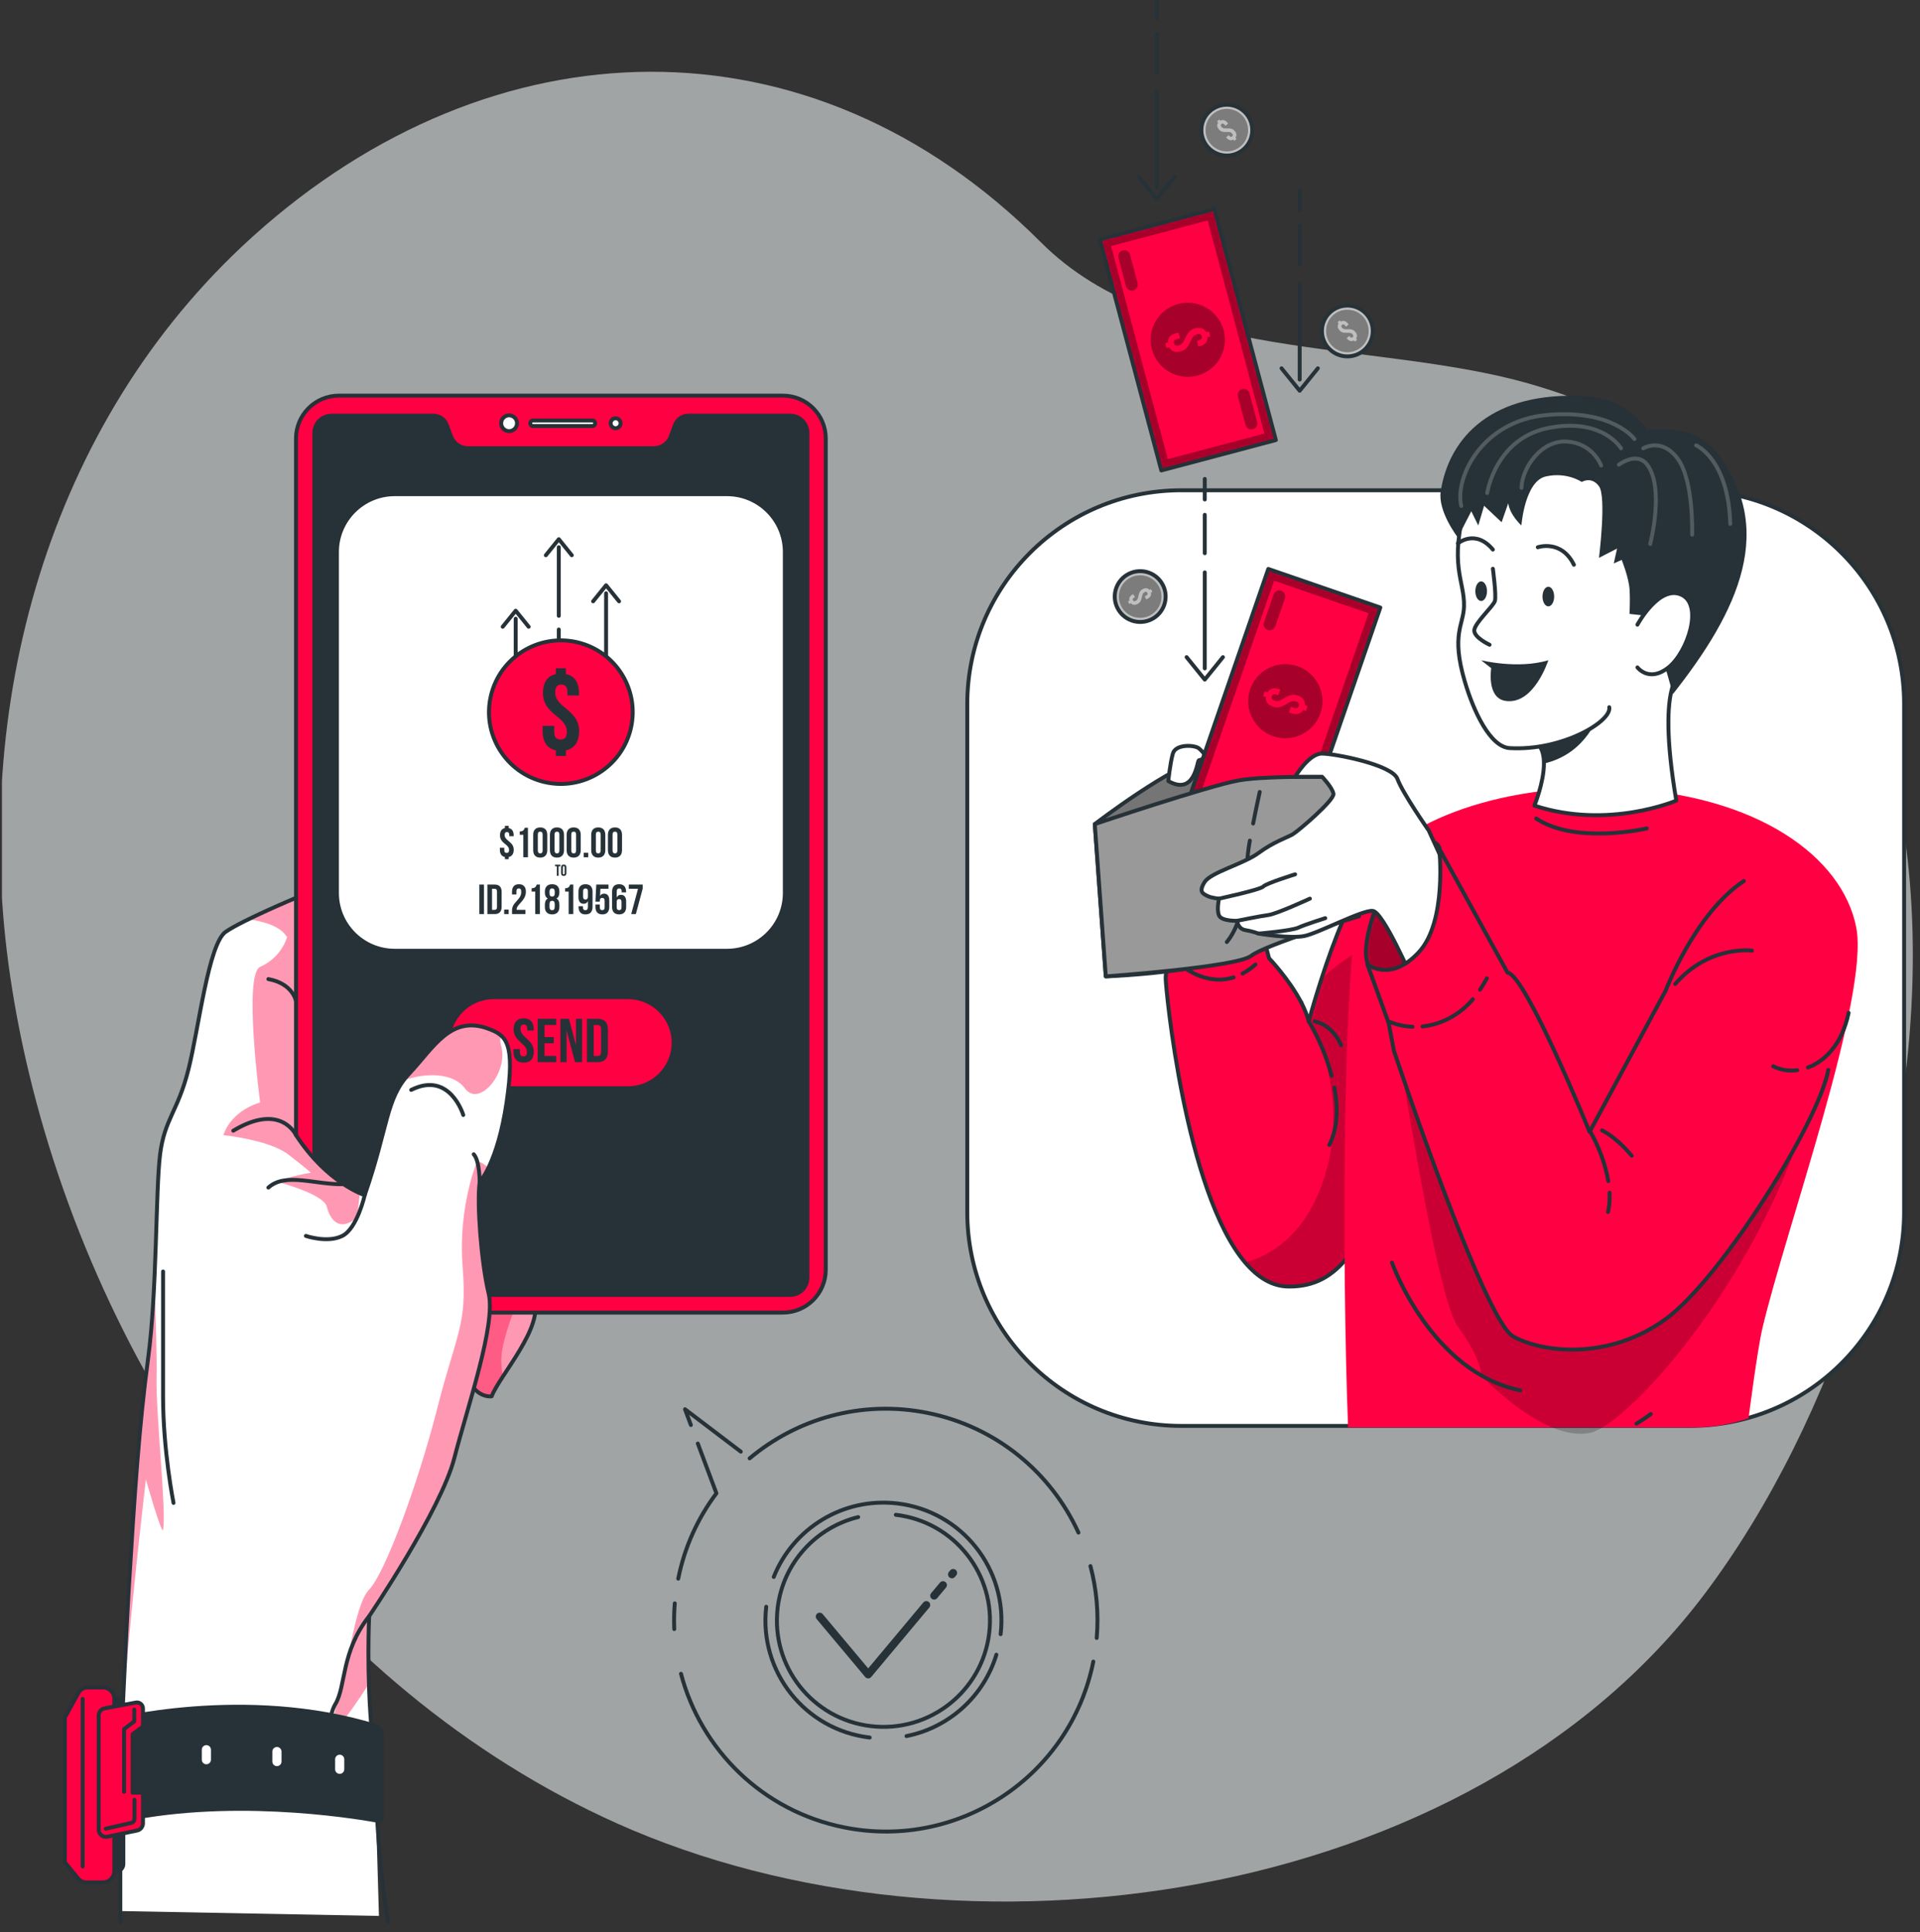 <svg xmlns="http://www.w3.org/2000/svg" width="491" height="494" viewBox="0 0 491 494" fill="none"><rect x="0" y="0" width="491" height="494" fill="#333333" stroke="none"/><g clip-path="url(#clip0_24012_11352)"><path opacity="0.7" d="M64.222 60.851C64.442 60.651 64.663 60.452 64.885 60.252C125.972 5.331 207.108 2.855 266.217 61.975C297.025 92.788 351.727 86.891 390.865 98.037C525.809 136.465 502.478 319.276 435.82 407.647C375.668 487.391 245.334 505.408 157.767 466.172C80.82 431.693 26.638 354.669 7.355 274.131C5.422 266.054 3.831 257.895 2.616 249.68C-7.526 181.119 11.955 108.306 64.222 60.851Z" fill="#D1D5D6"></path><path d="M279.593 424.814C273.729 454.082 245.213 473.061 215.901 467.205C194.94 463.018 179.248 447.267 174.152 427.927" stroke="#263238" stroke-miterlimit="10" stroke-linecap="round" stroke-linejoin="round"></path><path d="M278.859 400.397C280.417 406.263 281 412.462 280.457 418.769" stroke="#263238" stroke-miterlimit="10" stroke-linecap="round" stroke-linejoin="round"></path><path d="M191.699 372.852C203.856 362.662 220.361 357.87 237.134 361.22C254.864 364.762 268.824 376.578 275.79 391.839" stroke="#263238" stroke-miterlimit="10" stroke-linecap="round" stroke-linejoin="round"></path><path d="M176.681 364.327L175.176 360.297L189.446 371.138" stroke="#263238" stroke-miterlimit="10" stroke-linecap="round" stroke-linejoin="round"></path><path d="M173.445 403.613C175.086 395.426 178.501 388.045 183.208 381.786L178.452 369.064" stroke="#263238" stroke-miterlimit="10" stroke-linecap="round" stroke-linejoin="round"></path><path d="M172.429 416.5C172.339 414.326 172.379 412.129 172.559 409.918" stroke="#263238" stroke-miterlimit="10" stroke-linecap="round" stroke-linejoin="round"></path><path d="M229.089 387.287C244.032 389.034 254.726 402.545 252.976 417.466C251.227 432.386 237.694 443.064 222.751 441.317C207.808 439.57 197.114 426.058 198.863 411.138C200.225 399.528 208.721 390.487 219.464 387.87" stroke="#263238" stroke-miterlimit="10" stroke-linecap="round" stroke-linejoin="round"></path><path d="M222.408 444.228C205.855 442.292 194.007 427.325 195.946 410.797" stroke="#263238" stroke-miterlimit="10" stroke-linecap="round" stroke-linejoin="round"></path><path d="M254.802 423.046C251.562 433.759 242.61 441.715 231.816 443.859" stroke="#263238" stroke-miterlimit="10" stroke-linecap="round" stroke-linejoin="round"></path><path d="M197.871 403.166C202.788 390.794 215.561 382.753 229.43 384.374C245.983 386.311 257.831 401.278 255.892 417.806" stroke="#263238" stroke-miterlimit="10" stroke-linecap="round" stroke-linejoin="round"></path><path d="M243.438 402.519L243.763 402.128" stroke="#263238" stroke-width="2" stroke-miterlimit="10" stroke-linecap="round" stroke-linejoin="round"></path><path d="M238.883 407.963L241.152 405.251" stroke="#263238" stroke-width="2" stroke-miterlimit="10" stroke-linecap="round" stroke-linejoin="round"></path><path d="M209.613 413.303L222.024 428.107L236.889 410.339" stroke="#263238" stroke-width="2" stroke-miterlimit="10" stroke-linecap="round" stroke-linejoin="round"></path><path d="M432.219 364.555H302.077C271.857 364.555 247.359 340.095 247.359 309.922V179.98C247.359 149.807 271.857 125.347 302.077 125.347H432.219C462.438 125.347 486.936 149.807 486.936 179.98V309.922C486.935 340.095 462.438 364.555 432.219 364.555Z" fill="white" stroke="#263238" stroke-miterlimit="10" stroke-linecap="round" stroke-linejoin="round"></path><path d="M320.75 230.667C317.118 224.68 299.677 224.778 298.098 227.438C298.098 227.438 306.739 255.33 316.37 252.439C326 249.547 320.75 230.667 320.75 230.667Z" fill="#FF0042"></path><mask id="mask0_24012_11352" style="mask-type:luminance" maskUnits="userSpaceOnUse" x="298" y="225" width="25" height="28"><path d="M320.75 230.667C317.118 224.68 299.677 224.778 298.098 227.438C298.098 227.438 306.739 255.33 316.37 252.439C326 249.547 320.75 230.667 320.75 230.667Z" fill="white"></path></mask><g mask="url(#mask0_24012_11352)"><path opacity="0.3" d="M320.75 230.667C317.118 224.68 299.677 224.778 298.098 227.438C298.098 227.438 306.739 255.33 316.37 252.439C326 249.547 320.75 230.667 320.75 230.667Z" fill="black" fill-opacity="0.7"></path></g><path d="M320.75 230.667C317.118 224.68 299.677 224.778 298.098 227.438C298.098 227.438 306.739 255.33 316.37 252.439C326 249.547 320.75 230.667 320.75 230.667Z" stroke="#263238" stroke-miterlimit="10" stroke-linecap="round" stroke-linejoin="round"></path><path d="M299.941 244.86C299.941 244.86 298.094 246.963 298.094 250.122C298.094 252.723 303.064 304.684 318.405 322.771C321.619 326.568 325.292 328.871 329.474 328.921C342.459 329.06 348.747 318.776 357.012 294.918C358.04 291.948 359.107 288.759 360.216 285.35C368.251 260.726 378.122 209.362 378.122 209.362C378.122 209.362 360.606 213.418 350.215 223.703C345.673 228.198 340.942 240.954 337.918 250.321C336.43 254.925 335.353 258.702 334.903 260.296C334.763 260.824 334.684 261.114 334.684 261.114C334.285 259.569 333.626 257.995 332.848 256.459C332.838 256.439 332.838 256.43 332.828 256.419C332.798 256.379 332.778 256.34 332.767 256.3C329.633 250.29 324.533 244.989 324.533 244.989L320.751 230.668C320.751 230.668 319.414 233.28 313.365 234.206C307.307 235.133 298.095 227.439 298.095 227.439L299.941 244.86Z" fill="#FF0042"></path><mask id="mask1_24012_11352" style="mask-type:luminance" maskUnits="userSpaceOnUse" x="298" y="209" width="81" height="121"><path d="M299.941 245.242C299.941 245.242 298.094 247.345 298.094 250.504C298.094 253.105 303.064 305.066 318.405 323.153C321.619 326.95 325.292 329.253 329.474 329.302C342.459 329.442 348.747 319.158 357.012 295.3C358.04 292.33 359.107 289.141 360.216 285.732C368.251 261.107 378.122 209.744 378.122 209.744C378.122 209.744 360.606 213.8 350.215 224.085C345.673 228.579 340.942 241.335 337.918 250.703C336.43 255.307 335.353 259.084 334.903 260.678C334.763 261.206 334.684 261.495 334.684 261.495C334.285 259.951 333.626 258.376 332.848 256.841C332.838 256.821 332.838 256.812 332.828 256.801C332.798 256.761 332.778 256.722 332.767 256.682C329.633 250.672 324.533 245.371 324.533 245.371L320.751 231.05C320.751 231.05 319.414 233.662 313.365 234.588C307.307 235.515 298.095 227.821 298.095 227.821L299.941 245.242Z" fill="white"></path></mask><g mask="url(#mask1_24012_11352)"><path opacity="0.3" d="M318.406 322.771C321.62 326.568 325.293 328.871 329.475 328.921C342.46 329.06 348.748 318.776 357.012 294.918L356.832 239.469C356.832 239.469 347.07 241.363 337.918 250.322C336.431 254.927 335.354 258.703 334.904 260.297C338.557 267.891 344.925 285.35 337.619 303.956C332.879 316.025 325.124 320.928 318.406 322.771Z" fill="black" fill-opacity="0.7"></path></g><path d="M299.941 244.86C299.941 244.86 298.094 246.963 298.094 250.122C298.094 252.723 303.064 304.684 318.405 322.771C321.619 326.568 325.292 328.871 329.474 328.921C342.459 329.06 348.747 318.776 357.012 294.918C358.04 291.948 359.107 288.759 360.216 285.35C368.251 260.726 378.122 209.362 378.122 209.362C378.122 209.362 360.606 213.418 350.215 223.703C345.673 228.198 340.942 240.954 337.918 250.321C336.43 254.925 335.353 258.702 334.903 260.296C334.763 260.824 334.684 261.114 334.684 261.114C334.285 259.569 333.626 257.995 332.848 256.459C332.838 256.439 332.838 256.43 332.828 256.419C332.798 256.379 332.778 256.34 332.767 256.3C329.633 250.29 324.533 244.989 324.533 244.989L320.751 230.668C320.751 230.668 319.414 233.28 313.365 234.206C307.307 235.133 298.095 227.439 298.095 227.439L299.941 244.86Z" stroke="#263238" stroke-miterlimit="10" stroke-linecap="round" stroke-linejoin="round"></path><path d="M341.236 278.042C342.167 282.91 342.203 288.188 339.949 292.717" stroke="#263238" stroke-miterlimit="10" stroke-linecap="round" stroke-linejoin="round"></path><path d="M334.684 261.112C337.248 265.434 339.245 270.193 340.545 275.042" stroke="#263238" stroke-miterlimit="10" stroke-linecap="round" stroke-linejoin="round"></path><path d="M342.962 267.245C342.962 267.245 341.135 262.229 336.199 261.111" stroke="#263238" stroke-miterlimit="10" stroke-linecap="round" stroke-linejoin="round"></path><path d="M317.754 248.914C318.943 248.275 320.052 247.486 321.062 246.59" stroke="#263238" stroke-miterlimit="10" stroke-linecap="round" stroke-linejoin="round"></path><path d="M299.938 244.86C303.804 248.989 309.833 251.688 315.454 249.891" stroke="#263238" stroke-miterlimit="10" stroke-linecap="round" stroke-linejoin="round"></path><path d="M332.762 256.31C332.762 256.31 332.782 256.351 332.832 256.421C332.802 256.38 332.782 256.341 332.771 256.301C332.762 256.301 332.762 256.31 332.762 256.31Z" fill="#FF0042" stroke="#263238" stroke-miterlimit="10" stroke-linecap="round" stroke-linejoin="round"></path><path d="M447.158 362.619C447.158 362.619 449.368 345.211 450.714 339.527C456.778 313.936 478.138 254.642 474.694 237.097C471.154 219.066 449.504 203.288 414.56 201.554C382.152 199.94 355.434 211.41 349.046 224.745C342.948 237.471 343.196 325.303 344.743 364.937C344.743 364.937 411.512 364.937 433.768 364.937C440.797 364.937 447.158 362.619 447.158 362.619Z" fill="#FF0042"></path><path opacity="0.3" d="M440.201 256.428C423.415 279.403 405.114 313.786 405.114 313.786L355.121 251.574C355.121 251.574 366.57 330.591 372.815 339.145C379.06 347.699 378.782 351.628 378.782 351.628C378.782 351.628 394.627 368.666 406.513 366.353C416.594 364.392 452.849 323.994 464.158 277.164L440.201 256.428Z" fill="black" fill-opacity="0.7"></path><path d="M428.674 204.687C428.674 204.687 411.249 212.15 392.391 205.964C392.391 205.964 394.819 200.074 394.831 195.213C394.843 192.776 394.227 190.588 392.391 189.547C392.391 189.547 393.244 188.613 394.689 187.134C394.701 187.134 394.701 187.134 394.701 187.134C401.843 179.872 423.533 159.458 430.593 171.629C430.593 171.629 423.201 172.326 428.674 204.687Z" fill="white" stroke="#263238" stroke-miterlimit="10" stroke-linecap="round" stroke-linejoin="round"></path><path d="M408.975 182.144C408.975 182.144 406.108 192.635 394.831 195.213C394.843 192.777 394.227 190.589 392.391 189.548C392.391 189.548 393.244 188.614 394.689 187.135C394.701 187.135 394.701 187.135 394.701 187.135C401.607 184.428 408.975 182.144 408.975 182.144Z" fill="#263238"></path><path d="M435.496 154.501C442.98 124.725 426.861 114.533 416.703 110.631C400.432 104.38 379.9 111.492 375.088 128.034C370.276 144.576 374.613 148.343 374.388 155.111C374.23 159.857 371.078 162.194 374.554 174.106C376.846 181.964 381.106 190.977 386.071 191.266C399.511 192.046 412.236 184.404 411.529 180.816" fill="white"></path><path d="M435.496 154.501C442.98 124.725 426.861 114.533 416.703 110.631C400.432 104.38 379.9 111.492 375.088 128.034C370.276 144.576 374.613 148.343 374.388 155.111C374.23 159.857 371.078 162.194 374.554 174.106C376.846 181.964 381.106 190.977 386.071 191.266C399.511 192.045 412.236 184.404 411.529 180.816" stroke="#263238" stroke-miterlimit="10" stroke-linecap="round" stroke-linejoin="round"></path><path d="M393.262 139.911C393.262 139.911 399.278 137.836 402.492 144.388" stroke="#263238" stroke-miterlimit="10" stroke-linecap="round" stroke-linejoin="round"></path><path d="M372.812 138.933C372.812 138.933 377.287 135.14 381.77 140.506" stroke="#263238" stroke-miterlimit="10" stroke-linecap="round" stroke-linejoin="round"></path><path d="M395.953 155.025C396.778 155.025 397.446 153.903 397.446 152.519C397.446 151.135 396.778 150.013 395.953 150.013C395.129 150.013 394.461 151.135 394.461 152.519C394.461 153.903 395.129 155.025 395.953 155.025Z" fill="#263238"></path><path d="M377.285 151.148C377.285 152.532 377.953 153.655 378.778 153.655C379.602 153.655 380.27 152.532 380.27 151.148C380.27 149.765 379.602 148.642 378.778 148.642C377.952 148.642 377.285 149.765 377.285 151.148Z" fill="#263238"></path><path d="M381.773 145.411C381.773 145.411 382.699 152.305 382.287 153.654C381.874 155.004 377.201 159.215 377.018 161.086C376.834 162.957 380.924 164.847 380.924 164.847" fill="white"></path><path d="M381.773 145.411C381.773 145.411 382.699 152.305 382.287 153.654C381.874 155.004 377.201 159.215 377.018 161.086C376.834 162.957 380.924 164.847 380.924 164.847" stroke="#263238" stroke-miterlimit="10" stroke-linecap="round" stroke-linejoin="round"></path><path d="M378.777 168.806C378.777 168.806 388.108 171.146 395.951 168.806C395.951 168.806 392.255 180.362 384.952 179.185C380.115 178.405 381.347 170.832 381.347 170.832L378.777 168.806Z" fill="#263238"></path><path d="M404.504 123.225C404.504 123.225 400.645 120.573 395.278 121.821C389.91 123.069 389.066 134.339 389.066 134.339C389.066 134.339 386.198 131.802 385.692 128.683L384.005 133.518L379.529 129.308L378.031 134.34L376.253 130.712L372.809 137.41C372.809 137.41 367.634 130.751 368.436 125.603C370.623 111.567 381.779 100.034 405.112 101.273C416.86 101.896 421.243 109.937 421.243 109.937C421.243 109.937 432.73 108.385 437.826 114.335C455.177 134.597 444.295 156.6 427.819 177.443L422.171 157.577L416.705 156.953C416.705 156.953 416.908 153.952 416.739 150.831C416.57 147.713 414.713 143.147 414.713 143.147L412.689 144.054L413.532 140.249L408.908 142.617C408.908 142.617 410.863 126.967 408.908 124.315C406.95 121.665 404.504 123.225 404.504 123.225Z" fill="#263238"></path><path d="M418.734 159.712C418.734 159.712 424.202 149.538 429.918 152.02C435.635 154.501 431.658 166.66 426.688 170.63C421.717 174.601 418.734 170.63 418.734 170.63" fill="white"></path><path d="M418.734 159.712C418.734 159.712 424.202 149.538 429.918 152.02C435.635 154.501 431.658 166.66 426.688 170.63C421.717 174.601 418.734 170.63 418.734 170.63" stroke="#263238" stroke-miterlimit="10" stroke-linecap="round" stroke-linejoin="round"></path><g opacity="0.2"><path d="M409.462 119.038C409.462 119.038 407.422 113.333 400.731 112.895C394.039 112.456 389.231 119.697 389.078 124.742" stroke="white" stroke-miterlimit="10" stroke-linecap="round" stroke-linejoin="round"></path><path d="M413.988 118.808C413.988 118.808 418.574 115.298 421.234 118.808C425.732 124.742 422.008 139.069 422.008 139.069" stroke="white" stroke-miterlimit="10" stroke-linecap="round" stroke-linejoin="round"></path><path d="M420.227 114.625C420.227 114.625 424.998 111.698 429.086 117.343C433.174 122.988 432.728 136.702 432.728 136.702" stroke="white" stroke-miterlimit="10" stroke-linecap="round" stroke-linejoin="round"></path><path d="M433.746 113.866C433.746 113.866 442.007 117.342 442.476 133.957" stroke="white" stroke-miterlimit="10" stroke-linecap="round" stroke-linejoin="round"></path><path d="M414.548 114.625C414.548 114.625 409.901 106.753 396.144 109.385C382.386 112.018 380.32 126.06 380.32 126.06" stroke="white" stroke-miterlimit="10" stroke-linecap="round" stroke-linejoin="round"></path><path d="M417.968 112.236C417.968 112.236 412.428 104.557 395.588 106.093C378.749 107.628 371.975 122.328 373.687 129.349" stroke="white" stroke-miterlimit="10" stroke-linecap="round" stroke-linejoin="round"></path></g><path d="M279.969 210.692C279.969 210.692 299.999 195.298 308.729 193.739C317.459 192.18 347.5 198.731 347.5 198.731V234.252C347.5 234.252 328.705 236.311 320.27 242.476C311.835 248.64 282.781 249.629 282.781 249.629L279.969 210.692Z" fill="#757575" stroke="#263238" stroke-miterlimit="10" stroke-linecap="round" stroke-linejoin="round"></path><path d="M298.766 199.687C298.766 199.687 299.225 195.165 299.932 192.669C300.641 190.173 305.482 190.441 306.575 191.321C307.669 192.201 308.725 193.738 308.725 193.738C308.725 193.738 307.045 194.228 306.575 194.384C306.108 194.54 305.638 203.587 298.766 199.687Z" fill="white" stroke="#263238" stroke-miterlimit="10" stroke-linecap="round" stroke-linejoin="round"></path><path d="M324.341 145.464L304.383 203.231L333.032 213.099L352.99 155.332L324.341 145.464Z" fill="#FF0042"></path><mask id="mask2_24012_11352" style="mask-type:luminance" maskUnits="userSpaceOnUse" x="304" y="145" width="49" height="69"><path d="M324.341 145.464L304.383 203.231L333.032 213.099L352.99 155.332L324.341 145.464Z" fill="white"></path></mask><g mask="url(#mask2_24012_11352)"><path opacity="0.5" d="M304.387 203.22L333.038 213.087L352.996 155.319L324.345 145.452L304.387 203.22ZM349.984 156.784L331.571 210.079L307.399 201.754L325.812 148.458L349.984 156.784Z" fill="black" fill-opacity="0.7"></path></g><mask id="mask3_24012_11352" style="mask-type:luminance" maskUnits="userSpaceOnUse" x="304" y="145" width="49" height="69"><path d="M324.341 145.464L304.383 203.231L333.032 213.099L352.99 155.332L324.341 145.464Z" fill="white"></path></mask><g mask="url(#mask3_24012_11352)"><path opacity="0.5" d="M328.602 152.972L326.137 160.107C325.861 160.905 324.989 161.33 324.189 161.054C323.39 160.778 322.964 159.908 323.24 159.11L325.705 151.975C325.981 151.177 326.853 150.752 327.653 151.028C328.454 151.303 328.878 152.174 328.602 152.972Z" fill="black" fill-opacity="0.7"></path></g><mask id="mask4_24012_11352" style="mask-type:luminance" maskUnits="userSpaceOnUse" x="304" y="145" width="49" height="69"><path d="M324.341 145.464L304.383 203.231L333.032 213.099L352.99 155.332L324.341 145.464Z" fill="white"></path></mask><g mask="url(#mask4_24012_11352)"><path opacity="0.5" d="M334.148 199.428L331.683 206.562C331.407 207.361 330.535 207.785 329.736 207.51C328.936 207.234 328.512 206.364 328.787 205.565L331.252 198.431C331.528 197.632 332.4 197.208 333.199 197.483C333.999 197.758 334.424 198.628 334.148 199.428Z" fill="black" fill-opacity="0.7"></path></g><mask id="mask5_24012_11352" style="mask-type:luminance" maskUnits="userSpaceOnUse" x="304" y="145" width="49" height="69"><path d="M324.341 145.464L304.383 203.231L333.032 213.099L352.99 155.332L324.341 145.464Z" fill="white"></path></mask><g mask="url(#mask5_24012_11352)"><path opacity="0.5" d="M319.721 176.177C318.01 181.126 320.644 186.522 325.6 188.23C330.557 189.937 335.961 187.309 337.672 182.36C339.382 177.41 336.749 172.015 331.793 170.307C326.837 168.599 321.431 171.228 319.721 176.177ZM333.685 180.288L334.393 180.531L333.962 181.779L333.253 181.536C332.653 182.554 331.614 182.818 330.294 182.362L329.628 182.133L330.126 180.691L330.89 180.954C331.584 181.193 331.94 180.974 332.108 180.489C332.276 180.004 332.132 179.612 331.436 179.374C330.742 179.135 330.146 179.24 328.987 179.989C327.57 180.897 326.644 181.059 325.532 180.676C324.227 180.226 323.58 179.398 323.713 178.25L322.99 178.002L323.422 176.754L324.144 177.002C324.74 175.997 325.765 175.73 327.084 176.184L327.39 176.289L326.891 177.731L326.488 177.592C325.794 177.353 325.434 177.539 325.267 178.025C325.099 178.51 325.267 178.879 325.962 179.118C326.657 179.357 327.238 179.247 328.412 178.503C329.843 177.599 330.755 177.433 331.866 177.816C333.185 178.27 333.835 179.13 333.685 180.288Z" fill="black" fill-opacity="0.7"></path></g><path d="M324.341 145.464L304.383 203.231L333.032 213.099L352.99 155.332L324.341 145.464Z" stroke="#263238" stroke-width="1" stroke-miterlimit="10" stroke-linecap="round" stroke-linejoin="round"></path><path d="M326.274 112.506L310.551 53.45L281.262 61.224L296.985 120.28L326.274 112.506Z" fill="#FF0042"></path><mask id="mask6_24012_11352" style="mask-type:luminance" maskUnits="userSpaceOnUse" x="281" y="53" width="46" height="68"><path d="M326.274 112.506L310.551 53.45L281.262 61.224L296.985 120.28L326.274 112.506Z" fill="white"></path></mask><g mask="url(#mask6_24012_11352)"><path opacity="0.5" d="M310.529 53.46L281.238 61.233L296.959 120.291L326.249 112.518L310.529 53.46ZM298.64 117.398L284.136 62.911L308.847 56.354L323.349 110.841L298.64 117.398Z" fill="black" fill-opacity="0.7"></path></g><mask id="mask7_24012_11352" style="mask-type:luminance" maskUnits="userSpaceOnUse" x="281" y="53" width="46" height="68"><path d="M326.274 112.506L310.551 53.45L281.262 61.224L296.985 120.28L326.274 112.506Z" fill="white"></path></mask><g mask="url(#mask7_24012_11352)"><path opacity="0.5" d="M318.517 108.647L316.575 101.353C316.358 100.537 316.844 99.7 317.662 99.482C318.48 99.266 319.319 99.751 319.536 100.568L321.478 107.862C321.695 108.678 321.209 109.515 320.391 109.733C319.572 109.95 318.733 109.463 318.517 108.647Z" fill="black" fill-opacity="0.7"></path></g><mask id="mask8_24012_11352" style="mask-type:luminance" maskUnits="userSpaceOnUse" x="281" y="53" width="46" height="68"><path d="M326.274 112.506L310.551 53.45L281.262 61.224L296.985 120.28L326.274 112.506Z" fill="white"></path></mask><g mask="url(#mask8_24012_11352)"><path opacity="0.5" d="M287.958 73.184L286.016 65.89C285.8 65.074 286.285 64.236 287.104 64.019C287.921 63.801 288.76 64.287 288.978 65.103L290.919 72.397C291.136 73.213 290.65 74.051 289.832 74.269C289.015 74.486 288.176 74.001 287.958 73.184Z" fill="black" fill-opacity="0.7"></path></g><mask id="mask9_24012_11352" style="mask-type:luminance" maskUnits="userSpaceOnUse" x="281" y="53" width="46" height="68"><path d="M326.274 112.506L310.551 53.45L281.262 61.224L296.985 120.28L326.274 112.506Z" fill="white"></path></mask><g mask="url(#mask9_24012_11352)"><path opacity="0.5" d="M312.923 84.441C311.576 79.382 306.376 76.369 301.308 77.714C296.241 79.059 293.225 84.251 294.57 89.311C295.916 94.371 301.118 97.383 306.185 96.037C311.254 94.693 314.27 89.501 312.923 84.441ZM299.039 88.809L298.315 89.001L297.975 87.725L298.699 87.532C298.628 86.352 299.343 85.555 300.692 85.197L301.373 85.016L301.765 86.49L300.985 86.697C300.275 86.885 300.102 87.265 300.235 87.761C300.366 88.257 300.705 88.502 301.416 88.312C302.126 88.124 302.561 87.705 303.105 86.438C303.773 84.894 304.452 84.244 305.588 83.942C306.923 83.589 307.922 83.915 308.454 84.942L309.191 84.745L309.531 86.022L308.793 86.218C308.861 87.384 308.16 88.177 306.81 88.535L306.498 88.618L306.106 87.144L306.518 87.035C307.227 86.847 307.422 86.491 307.29 85.996C307.158 85.5 306.813 85.287 306.103 85.476C305.394 85.664 304.972 86.081 304.414 87.351C303.732 88.898 303.067 89.545 301.931 89.847C300.581 90.206 299.561 89.855 299.039 88.809Z" fill="black" fill-opacity="0.7"></path></g><path d="M326.274 112.506L310.551 53.45L281.262 61.224L296.985 120.28L326.274 112.506Z" stroke="#263238" stroke-width="1" stroke-miterlimit="10" stroke-linecap="round" stroke-linejoin="round"></path><path d="M279.969 210.692C279.969 210.692 309.023 200.913 316.834 199.51C324.643 198.106 347.5 198.731 347.5 198.731V234.252C347.5 234.252 323.64 241.481 319.958 244.373C316.277 247.265 282.781 249.629 282.781 249.629L279.969 210.692Z" fill="#999999" stroke="#263238" stroke-miterlimit="10" stroke-linecap="round" stroke-linejoin="round"></path><path d="M319.618 214.921C318.088 223.145 319.187 234.169 313.734 240.841" stroke="#263238" stroke-miterlimit="10" stroke-linecap="round" stroke-linejoin="round"></path><path d="M322.148 202.473C321.557 205.156 320.998 207.848 320.461 210.544" stroke="#263238" stroke-miterlimit="10" stroke-linecap="round" stroke-linejoin="round"></path><path d="M351.067 84.623C351.067 88.211 348.153 91.121 344.559 91.121C340.965 91.121 338.051 88.211 338.051 84.623C338.051 81.034 340.965 78.124 344.559 78.124C348.153 78.123 351.067 81.033 351.067 84.623Z" fill="#BFBFBF" stroke="#263238" stroke-miterlimit="10" stroke-linecap="round" stroke-linejoin="round"></path><path opacity="0.5" d="M348.193 88.67C350.432 86.665 350.619 83.228 348.612 80.993C346.604 78.757 343.162 78.57 340.923 80.574C338.684 82.579 338.497 86.016 340.504 88.251C342.512 90.487 345.954 90.675 348.193 88.67ZM342.343 82.723L342.057 82.404L342.622 81.899L342.908 82.218C343.494 81.875 344.088 82.032 344.623 82.627L344.893 82.928L344.24 83.512L343.931 83.168C343.65 82.854 343.411 82.865 343.19 83.062C342.971 83.259 342.935 83.495 343.215 83.809C343.496 84.122 343.824 84.234 344.614 84.183C345.578 84.122 346.088 84.298 346.537 84.8C347.065 85.389 347.159 85.984 346.771 86.522L347.064 86.847L346.499 87.352L346.206 87.027C345.627 87.365 345.038 87.214 344.504 86.619L344.381 86.481L345.034 85.896L345.197 86.078C345.478 86.392 345.711 86.398 345.93 86.201C346.149 86.005 346.168 85.773 345.888 85.461C345.607 85.149 345.285 85.041 344.489 85.087C343.52 85.142 343.015 84.971 342.565 84.47C342.03 83.874 341.944 83.261 342.343 82.723Z" fill="black" fill-opacity="0.7"></path><path d="M320.243 33.274C320.243 36.863 317.329 39.772 313.735 39.772C310.141 39.772 307.227 36.863 307.227 33.274C307.227 29.686 310.141 26.776 313.735 26.776C317.329 26.776 320.243 29.686 320.243 33.274Z" fill="#BFBFBF" stroke="#263238" stroke-miterlimit="10" stroke-linecap="round" stroke-linejoin="round"></path><path opacity="0.5" d="M317.369 37.322C319.607 35.317 319.795 31.88 317.788 29.645C315.78 27.409 312.338 27.222 310.099 29.226C307.86 31.23 307.673 34.668 309.68 36.903C311.687 39.14 315.13 39.327 317.369 37.322ZM311.519 31.375L311.233 31.055L311.798 30.55L312.084 30.87C312.669 30.527 313.264 30.684 313.798 31.279L314.068 31.579L313.416 32.164L313.107 31.82C312.826 31.506 312.586 31.517 312.366 31.714C312.147 31.911 312.11 32.147 312.391 32.461C312.672 32.774 313 32.886 313.79 32.834C314.754 32.774 315.264 32.95 315.714 33.452C316.242 34.041 316.336 34.636 315.948 35.174L316.241 35.499L315.676 36.004L315.383 35.679C314.804 36.017 314.215 35.866 313.681 35.271L313.558 35.134L314.21 34.549L314.374 34.731C314.655 35.045 314.888 35.051 315.107 34.855C315.326 34.658 315.345 34.426 315.065 34.113C314.784 33.8 314.462 33.693 313.666 33.739C312.695 33.794 312.192 33.623 311.742 33.122C311.206 32.526 311.12 31.913 311.519 31.375Z" fill="black" fill-opacity="0.7"></path><path d="M290.028 158.83C286.537 157.974 284.402 154.454 285.26 150.969C286.117 147.483 289.643 145.353 293.134 146.209C296.624 147.066 298.758 150.585 297.9 154.07C297.044 157.555 293.519 159.687 290.028 158.83Z" fill="#BFBFBF" stroke="#263238" stroke-miterlimit="10" stroke-linecap="round" stroke-linejoin="round"></path><path opacity="0.5" d="M286.775 155.079C288.19 157.728 291.488 158.73 294.142 157.317C296.795 155.903 297.798 152.611 296.383 149.961C294.967 147.312 291.669 146.31 289.016 147.724C286.363 149.137 285.359 152.43 286.775 155.079ZM293.954 150.826L294.334 150.624L294.69 151.292L294.311 151.494C294.505 152.144 294.21 152.683 293.504 153.059L293.148 153.249L292.736 152.477L293.144 152.259C293.516 152.062 293.562 151.827 293.424 151.568C293.285 151.307 293.064 151.216 292.692 151.414C292.32 151.611 292.131 151.902 291.994 152.682C291.823 153.63 291.53 154.082 290.935 154.399C290.236 154.772 289.636 154.72 289.204 154.216L288.818 154.421L288.462 153.753L288.848 153.547C288.657 152.905 288.945 152.371 289.651 151.994L289.814 151.907L290.227 152.679L290.011 152.794C289.639 152.992 289.578 153.215 289.716 153.475C289.855 153.735 290.075 153.809 290.447 153.61C290.819 153.413 290.999 153.125 291.145 152.342C291.324 151.389 291.609 150.942 292.204 150.625C292.91 150.248 293.526 150.31 293.954 150.826Z" fill="black" fill-opacity="0.7"></path><path d="M368.06 216.583C366.401 213.583 361.663 215.029 356.136 223.702C350.608 232.375 348.351 242.49 349.687 246.174C351.023 249.858 368.903 254.322 368.903 254.322L372.588 244.991L368.06 216.583Z" fill="#FF0042"></path><mask id="mask10_24012_11352" style="mask-type:luminance" maskUnits="userSpaceOnUse" x="349" y="215" width="24" height="40"><path d="M368.06 216.583C366.401 213.583 361.663 215.029 356.136 223.702C350.608 232.375 348.351 242.49 349.687 246.174C351.023 249.858 368.903 254.322 368.903 254.322L372.588 244.991L368.06 216.583Z" fill="white"></path></mask><g mask="url(#mask10_24012_11352)"><path opacity="0.5" d="M368.06 216.583C366.401 213.583 361.663 215.029 356.136 223.702C350.608 232.375 348.351 242.49 349.687 246.174C351.023 249.858 368.903 254.322 368.903 254.322L372.588 244.991L368.06 216.583Z" fill="black" fill-opacity="0.7"></path></g><path d="M368.06 216.583C366.401 213.583 361.663 215.029 356.136 223.702C350.608 232.375 348.351 242.49 349.687 246.174C351.023 249.858 368.903 254.322 368.903 254.322L372.588 244.991L368.06 216.583Z" stroke="#263238" stroke-miterlimit="10" stroke-linecap="round" stroke-linejoin="round"></path><path d="M375.622 234.74L365.365 212.332C365.365 212.332 358.683 202.782 357.366 199.142C356.049 195.501 341.349 192.668 338.029 192.668C334.71 192.668 331.197 198.592 331.197 198.592L338.103 198.595C338.103 198.595 340.679 201.299 341.003 202.917C341.328 204.535 331.874 212.581 330.522 213.345C329.172 214.109 325.607 215.296 321.852 218.074C318.097 220.852 309.634 223.019 308.058 225.509C306.483 227.998 307.596 228.47 308.727 229.044C309.859 229.618 311.749 229.752 311.749 229.752C311.749 229.752 311.074 232.584 311.749 234.067C312.424 235.55 316.36 235.415 316.36 235.415C316.36 235.415 316.544 237.475 318.468 237.793C320.392 238.112 321.851 238.688 321.851 238.688C321.851 238.688 329.981 240.061 333.627 239.289C337.273 238.517 348.338 232.632 351.045 232.877C353.75 233.122 361.23 250.455 361.23 250.455C361.23 250.455 374.002 248.297 375.622 234.74Z" fill="white" stroke="#263238" stroke-miterlimit="10" stroke-linecap="round" stroke-linejoin="round"></path><path d="M311.75 229.752C311.75 229.752 322.367 227.46 323.068 226.651C323.77 225.842 331.198 223.537 331.198 223.537" stroke="#263238" stroke-miterlimit="10" stroke-linecap="round" stroke-linejoin="round"></path><path d="M316.359 235.416C316.359 235.416 322.321 234.203 324.395 233.933C326.47 233.664 334.978 229.753 334.978 229.753" stroke="#263238" stroke-miterlimit="10" stroke-linecap="round" stroke-linejoin="round"></path><path d="M321.855 238.689C321.855 238.689 330.255 237.978 332.011 237.169C333.766 236.36 338.899 234.742 338.899 234.742" stroke="#263238" stroke-miterlimit="10" stroke-linecap="round" stroke-linejoin="round"></path><path d="M445.954 225.248C433.491 233.449 425.964 253.259 425.964 253.259L406.509 289.389C406.509 289.389 390.151 249.173 385.515 248.659L368.057 216.965C368.057 216.965 370.122 235.54 362.845 243.424C355.57 251.31 349.684 246.556 349.684 246.556L355.117 261.538L356.47 268.656C356.47 268.656 379.418 337.396 386.92 341.65C394.422 345.906 411.492 347.814 425.964 337.232C440.435 326.65 465.196 286.632 467.541 273.542" fill="#FF0042"></path><path d="M445.954 225.248C433.491 233.449 425.964 253.259 425.964 253.259L406.509 289.389C406.509 289.389 390.151 249.173 385.515 248.659L368.057 216.965C368.057 216.965 370.122 235.54 362.845 243.424C355.57 251.31 349.684 246.556 349.684 246.556L355.117 261.538L356.47 268.656C356.47 268.656 379.418 337.396 386.92 341.65C394.422 345.906 411.492 347.814 425.964 337.232C440.435 326.65 465.196 286.632 467.541 273.542" stroke="#263238" stroke-miterlimit="10" stroke-linecap="round" stroke-linejoin="round"></path><path d="M378.492 253.033C379.122 252.091 379.703 251.117 380.235 250.117" stroke="#263238" stroke-miterlimit="10" stroke-linecap="round" stroke-linejoin="round"></path><path d="M363.789 262.427C368.784 261.897 373.434 259.292 376.659 255.473" stroke="#263238" stroke-miterlimit="10" stroke-linecap="round" stroke-linejoin="round"></path><path d="M355.117 261.156C357.054 261.971 359.129 262.432 361.23 262.514" stroke="#263238" stroke-miterlimit="10" stroke-linecap="round" stroke-linejoin="round"></path><path d="M411.613 304.939C411.693 306.59 411.589 308.254 411.215 309.867" stroke="#263238" stroke-miterlimit="10" stroke-linecap="round" stroke-linejoin="round"></path><path d="M406.512 289.007C408.794 292.981 410.512 297.442 411.283 301.96" stroke="#263238" stroke-miterlimit="10" stroke-linecap="round" stroke-linejoin="round"></path><path d="M417.27 295.477C417.27 295.477 413.733 291.052 409.699 289.007" stroke="#263238" stroke-miterlimit="10" stroke-linecap="round" stroke-linejoin="round"></path><path d="M448.022 243.039C448.022 243.039 437.077 241.577 428.391 251.575" stroke="#263238" stroke-miterlimit="10" stroke-linecap="round" stroke-linejoin="round"></path><path d="M459.6 273.604C457.501 273.9 455.357 273.578 453.465 272.611" stroke="#263238" stroke-miterlimit="10" stroke-linecap="round" stroke-linejoin="round"></path><path d="M472.744 258.95C471.022 267.245 466.385 271.454 462.344 272.916" stroke="#263238" stroke-miterlimit="10" stroke-linecap="round" stroke-linejoin="round"></path><path d="M421.138 211.803C421.138 211.803 402.967 216.02 392.844 209.26" stroke="#263238" stroke-miterlimit="10" stroke-linecap="round" stroke-linejoin="round"></path><path d="M355.973 322.825C355.973 322.825 365.873 350.738 388.774 355.469" stroke="#263238" stroke-miterlimit="10" stroke-linecap="round" stroke-linejoin="round"></path><path d="M422.161 361.514C420.982 362.401 419.748 363.213 418.492 363.987" stroke="#263238" stroke-miterlimit="10" stroke-linecap="round" stroke-linejoin="round"></path><path d="M295.805 23.469V48.008" stroke="#263238" stroke-miterlimit="10" stroke-linecap="round" stroke-linejoin="round"></path><path d="M295.805 8.747V18.562" stroke="#263238" stroke-miterlimit="10" stroke-linecap="round" stroke-linejoin="round"></path><path d="M295.805 -0.426V4.824" stroke="#263238" stroke-miterlimit="10" stroke-linecap="round" stroke-linejoin="round"></path><path d="M291.164 45.14L295.805 50.876L300.447 45.14" stroke="#263238" stroke-miterlimit="10" stroke-linecap="round" stroke-linejoin="round"></path><path d="M308.094 146.344V170.884" stroke="#263238" stroke-miterlimit="10" stroke-linecap="round" stroke-linejoin="round"></path><path d="M308.094 131.622V141.437" stroke="#263238" stroke-miterlimit="10" stroke-linecap="round" stroke-linejoin="round"></path><path d="M308.094 122.449V127.699" stroke="#263238" stroke-miterlimit="10" stroke-linecap="round" stroke-linejoin="round"></path><path d="M303.453 168.015L308.094 173.752L312.735 168.015" stroke="#263238" stroke-miterlimit="10" stroke-linecap="round" stroke-linejoin="round"></path><path d="M332.367 72.495V97.034" stroke="#263238" stroke-miterlimit="10" stroke-linecap="round" stroke-linejoin="round"></path><path d="M332.367 57.772V67.587" stroke="#263238" stroke-miterlimit="10" stroke-linecap="round" stroke-linejoin="round"></path><path d="M332.367 48.599V53.849" stroke="#263238" stroke-miterlimit="10" stroke-linecap="round" stroke-linejoin="round"></path><path d="M327.727 94.165L332.369 99.902L337.01 94.165" stroke="#263238" stroke-miterlimit="10" stroke-linecap="round" stroke-linejoin="round"></path><path d="M118.477 342.825C118.091 358.23 125.727 356.985 125.727 356.985C126.2 355.713 127.291 353.959 128.605 351.924C132.601 345.784 138.722 337.175 136.425 332.077C135.383 329.763 133.433 326.534 131.319 323.285C127.225 317.02 122.523 310.687 122.523 310.687L142.913 307.313C142.913 307.313 157.433 313.309 168.893 314.003C169.193 314.022 169.491 314.031 169.781 314.031C180.247 314.234 178.557 306.041 178.557 303.4C178.557 302.271 175.728 300.209 172.417 298.175C167.697 295.284 161.972 292.44 161.972 292.44L165.07 286.03C167.223 286.415 169.009 286.492 170.486 286.32C178.422 285.451 177.331 277.654 176.047 274.251C175.679 273.277 173.855 271.803 171.277 270.105C163.119 264.736 147.499 257.256 147.499 257.256H124.589L102.047 318.697C102.045 318.699 118.853 327.423 118.477 342.825Z" fill="white"></path><path opacity="0.4" d="M118.477 342.825C118.091 358.23 125.727 356.985 125.727 356.985C126.2 355.713 127.291 353.959 128.605 351.924C132.601 345.784 138.722 337.175 136.425 332.077C135.383 329.763 133.433 326.534 131.319 323.285C127.225 317.02 122.523 310.687 122.523 310.687L142.913 307.313C142.913 307.313 157.433 313.309 168.893 314.003C169.193 314.022 169.491 314.031 169.781 314.031C180.247 314.234 178.557 306.041 178.557 303.4C178.557 302.271 175.728 300.209 172.417 298.175C167.697 295.284 161.972 292.44 161.972 292.44L165.07 286.03C167.223 286.415 169.009 286.492 170.486 286.32C178.422 285.451 177.331 277.654 176.047 274.251C175.679 273.277 173.855 271.803 171.277 270.105C163.119 264.736 147.499 257.256 147.499 257.256H124.589L102.047 318.697C102.045 318.699 118.853 327.423 118.477 342.825Z" fill="#FF0042"></path><path opacity="0.4" d="M118.477 342.825C118.091 358.23 125.727 356.985 125.727 356.985C126.2 355.713 127.291 353.959 128.605 351.924C128.335 350.498 128.161 348.956 128.19 347.442C128.287 342.169 132.622 332.077 132.622 332.077L128.19 325.078C128.837 324.414 129.947 323.815 131.319 323.285C127.225 317.02 122.523 310.687 122.523 310.687L142.913 307.313C142.913 307.313 157.433 313.309 168.893 314.003C169.193 314.022 169.491 314.031 169.781 314.031C169.116 308.296 171.384 301.066 172.417 298.174C167.697 295.282 161.972 292.439 161.972 292.439L165.07 286.029C167.223 286.414 169.009 286.491 170.486 286.318C169.444 281.315 170.438 274.375 171.277 270.105C163.119 264.736 147.499 257.256 147.499 257.256H124.589L102.047 318.697C102.045 318.699 118.853 327.423 118.477 342.825Z" fill="#FF0042"></path><path d="M124.584 257.256H147.499C147.499 257.256 174.518 270.2 176.045 274.247C177.573 278.295 178.816 288.499 165.067 286.033L161.97 292.439C161.97 292.439 178.555 300.672 178.555 303.397C178.555 306.124 180.344 314.689 168.887 314.001C157.429 313.312 142.917 307.311 142.917 307.311L122.526 310.684C122.526 310.684 133.369 325.29 136.424 332.077C139.479 338.863 127.64 351.858 125.73 356.991C125.73 356.991 118.092 358.228 118.474 342.825C118.855 327.423 102.051 318.697 102.051 318.697" stroke="#263238" stroke-miterlimit="10" stroke-linecap="round" stroke-linejoin="round"></path><path d="M130.015 329.329C130.015 329.329 124.272 326.118 121.145 332.077" stroke="#263238" stroke-miterlimit="10" stroke-linecap="round" stroke-linejoin="round"></path><path d="M200.2 335.587H86.667C80.608 335.587 75.695 330.682 75.695 324.632V112.105C75.695 106.055 80.608 101.15 86.667 101.15H200.2C206.259 101.15 211.171 106.055 211.171 112.105V324.632C211.171 330.682 206.26 335.587 200.2 335.587Z" fill="#FF0042" stroke="#263238" stroke-miterlimit="10" stroke-linecap="round" stroke-linejoin="round"></path><path d="M206.972 110.661V326.681C206.972 329.38 204.781 331.568 202.077 331.568H84.789C82.086 331.568 79.894 329.38 79.894 326.681V110.661C79.894 107.962 82.086 105.774 84.789 105.774H110.851C112.566 105.774 114.101 106.838 114.699 108.443L115.807 111.413C116.405 113.018 117.94 114.083 119.656 114.083H167.211C168.926 114.083 170.461 113.018 171.06 111.413L172.167 108.443C172.765 106.838 174.301 105.774 176.016 105.774H202.077C204.781 105.774 206.972 107.962 206.972 110.661Z" fill="#263238"></path><path d="M160.613 278.219H126.254C119.821 278.219 114.605 273.011 114.605 266.588C114.605 260.164 119.821 254.957 126.254 254.957H160.613C167.046 254.957 172.262 260.164 172.262 266.588C172.262 273.011 167.046 278.219 160.613 278.219Z" fill="#FF0042" stroke="#263238" stroke-miterlimit="10" stroke-linecap="round" stroke-linejoin="round"></path><path d="M132.213 108.209C132.213 109.326 131.307 110.231 130.188 110.231C129.07 110.231 128.164 109.326 128.164 108.209C128.164 107.093 129.07 106.188 130.188 106.188C131.306 106.188 132.213 107.093 132.213 108.209Z" fill="white" stroke="#263238" stroke-miterlimit="10" stroke-linecap="round" stroke-linejoin="round"></path><path d="M158.7 108.209C158.7 108.91 158.131 109.476 157.43 109.476C156.729 109.476 156.16 108.908 156.16 108.209C156.16 107.509 156.729 106.941 157.43 106.941C158.131 106.941 158.7 107.509 158.7 108.209Z" fill="white" stroke="#263238" stroke-miterlimit="10" stroke-linecap="round" stroke-linejoin="round"></path><path d="M151.492 108.924H136.31C135.915 108.924 135.594 108.603 135.594 108.209C135.594 107.814 135.915 107.494 136.31 107.494H151.492C151.887 107.494 152.207 107.814 152.207 108.209C152.207 108.604 151.887 108.924 151.492 108.924Z" fill="white" stroke="#263238" stroke-miterlimit="10" stroke-linecap="round" stroke-linejoin="round"></path><path d="M185.909 243.074H100.96C92.791 243.074 86.168 236.462 86.168 228.305V141.12C86.168 132.964 92.791 126.351 100.96 126.351H185.909C194.078 126.351 200.701 132.964 200.701 141.12V228.305C200.701 236.463 194.079 243.074 185.909 243.074Z" fill="white" stroke="#263238" stroke-miterlimit="10" stroke-linecap="round" stroke-linejoin="round"></path><path d="M131.875 175.737V158.193" stroke="#263238" stroke-miterlimit="10" stroke-linecap="round" stroke-linejoin="round"></path><path d="M131.875 186.264V179.245" stroke="#263238" stroke-miterlimit="10" stroke-linecap="round" stroke-linejoin="round"></path><path d="M131.875 192.82V189.066" stroke="#263238" stroke-miterlimit="10" stroke-linecap="round" stroke-linejoin="round"></path><path d="M135.196 160.243L131.877 156.142L128.559 160.243" stroke="#263238" stroke-miterlimit="10" stroke-linecap="round" stroke-linejoin="round"></path><path d="M154.992 169.231V151.687" stroke="#263238" stroke-miterlimit="10" stroke-linecap="round" stroke-linejoin="round"></path><path d="M154.992 179.757V172.74" stroke="#263238" stroke-miterlimit="10" stroke-linecap="round" stroke-linejoin="round"></path><path d="M154.992 186.314V182.562" stroke="#263238" stroke-miterlimit="10" stroke-linecap="round" stroke-linejoin="round"></path><path d="M158.312 153.738L154.994 149.637L151.676 153.738" stroke="#263238" stroke-miterlimit="10" stroke-linecap="round" stroke-linejoin="round"></path><path d="M142.902 157.449V139.905" stroke="#263238" stroke-miterlimit="10" stroke-linecap="round" stroke-linejoin="round"></path><path d="M142.902 167.976V160.958" stroke="#263238" stroke-miterlimit="10" stroke-linecap="round" stroke-linejoin="round"></path><path d="M142.902 174.533V170.78" stroke="#263238" stroke-miterlimit="10" stroke-linecap="round" stroke-linejoin="round"></path><path d="M146.222 141.956L142.904 137.854L139.586 141.956" stroke="#263238" stroke-miterlimit="10" stroke-linecap="round" stroke-linejoin="round"></path><path d="M161.318 186.259C163.634 176.393 157.501 166.52 147.619 164.207C137.738 161.895 127.85 168.018 125.534 177.885C123.217 187.751 129.35 197.624 139.232 199.937C149.114 202.249 159.002 196.126 161.318 186.259Z" fill="#FF0042" stroke="#263238" stroke-miterlimit="10" stroke-linecap="round" stroke-linejoin="round"></path><path d="M142.153 172.332V170.855H144.711V172.332C146.929 172.786 148.066 174.489 148.066 177.186V177.81H145.109V176.987C145.109 175.568 144.541 175.028 143.546 175.028C142.551 175.028 141.982 175.568 141.982 176.987C141.982 178.406 142.551 179.4 144.654 181.074C147.213 183.118 148.094 184.679 148.094 186.95C148.094 189.647 146.929 191.38 144.711 191.833V193.28H142.153V191.833C139.907 191.379 138.77 189.647 138.77 186.95V185.588H141.727V187.149C141.727 188.568 142.353 189.079 143.348 189.079C144.343 189.079 144.968 188.568 144.968 187.149C144.968 185.73 144.4 184.708 142.296 183.061C139.737 181.046 138.856 179.456 138.856 177.184C138.855 174.517 139.964 172.813 142.153 172.332Z" fill="#263238"></path><path d="M129.116 211.707V211.146H130.087V211.707C130.93 211.879 131.361 212.525 131.361 213.549V213.787H130.239V213.475C130.239 212.935 130.023 212.732 129.646 212.732C129.268 212.732 129.051 212.937 129.051 213.475C129.051 214.014 129.268 214.39 130.066 215.027C131.037 215.802 131.372 216.395 131.372 217.257C131.372 218.282 130.93 218.938 130.087 219.111V219.661H129.116V219.111C128.264 218.939 127.832 218.282 127.832 217.257V216.74H128.955V217.333C128.955 217.872 129.192 218.065 129.57 218.065C129.948 218.065 130.185 217.871 130.185 217.333C130.185 216.795 129.969 216.406 129.171 215.781C128.199 215.017 127.865 214.413 127.865 213.551C127.864 212.536 128.286 211.889 129.116 211.707Z" fill="#263238"></path><path d="M132.906 212.579C133.823 212.579 134.028 212.137 134.212 211.632H135.01V219.173H133.823V213.42H132.906V212.579Z" fill="#263238"></path><path d="M136.352 213.441C136.352 212.234 136.989 211.543 138.153 211.543C139.318 211.543 139.955 212.233 139.955 213.441V217.363C139.955 218.569 139.318 219.259 138.153 219.259C136.989 219.259 136.352 218.569 136.352 217.363V213.441ZM137.538 217.438C137.538 217.976 137.775 218.182 138.153 218.182C138.531 218.182 138.768 217.978 138.768 217.438V213.366C138.768 212.827 138.531 212.623 138.153 212.623C137.775 212.623 137.538 212.828 137.538 213.366V217.438Z" fill="#263238"></path><path d="M140.633 213.44C140.633 212.234 141.27 211.543 142.435 211.543C143.6 211.543 144.236 212.233 144.236 213.44V217.362C144.236 218.569 143.599 219.258 142.435 219.258C141.269 219.258 140.633 218.569 140.633 217.362V213.44ZM141.82 217.438C141.82 217.976 142.057 218.182 142.435 218.182C142.812 218.182 143.049 217.977 143.049 217.438V213.366C143.049 212.826 142.812 212.623 142.435 212.623C142.057 212.623 141.82 212.827 141.82 213.366V217.438Z" fill="#263238"></path><path d="M144.906 213.441C144.906 212.234 145.544 211.543 146.708 211.543C147.872 211.543 148.51 212.233 148.51 213.441V217.363C148.51 218.569 147.872 219.259 146.708 219.259C145.544 219.259 144.906 218.569 144.906 217.363V213.441ZM146.094 217.438C146.094 217.976 146.331 218.182 146.709 218.182C147.087 218.182 147.324 217.978 147.324 217.438V213.366C147.324 212.827 147.087 212.623 146.709 212.623C146.331 212.623 146.094 212.828 146.094 213.366V217.438Z" fill="#263238"></path><path d="M150.422 218.031V219.173H149.277V218.031H150.422Z" fill="#263238"></path><path d="M151.191 213.44C151.191 212.234 151.829 211.543 152.993 211.543C154.158 211.543 154.795 212.233 154.795 213.44V217.362C154.795 218.569 154.158 219.258 152.993 219.258C151.829 219.258 151.191 218.569 151.191 217.362V213.44ZM152.38 217.438C152.38 217.976 152.616 218.182 152.994 218.182C153.372 218.182 153.609 217.977 153.609 217.438V213.366C153.609 212.826 153.372 212.623 152.994 212.623C152.616 212.623 152.38 212.827 152.38 213.366V217.438Z" fill="#263238"></path><path d="M155.465 213.44C155.465 212.234 156.102 211.543 157.267 211.543C158.432 211.543 159.068 212.233 159.068 213.44V217.362C159.068 218.569 158.431 219.258 157.267 219.258C156.101 219.258 155.465 218.569 155.465 217.362V213.44ZM156.652 217.438C156.652 217.976 156.889 218.182 157.267 218.182C157.644 218.182 157.881 217.977 157.881 217.438V213.366C157.881 212.826 157.644 212.623 157.267 212.623C156.889 212.623 156.652 212.827 156.652 213.366V217.438Z" fill="#263238"></path><path d="M122.582 226.153H123.769V233.694H122.582V226.153Z" fill="#263238"></path><path d="M124.637 226.153H126.514C127.701 226.153 128.284 226.81 128.284 228.017V231.831C128.284 233.039 127.701 233.695 126.514 233.695H124.637V226.153ZM125.824 227.229V232.617H126.493C126.871 232.617 127.097 232.423 127.097 231.884V227.962C127.097 227.423 126.871 227.229 126.493 227.229H125.824Z" fill="#263238"></path><path d="M130.078 232.551V233.694H128.934V232.551H130.078Z" fill="#263238"></path><path d="M132.679 227.143C132.301 227.143 132.064 227.347 132.064 227.885V228.693H130.941V227.961C130.941 226.755 131.546 226.064 132.711 226.064C133.877 226.064 134.481 226.754 134.481 227.961C134.481 228.963 134.114 229.771 133.013 230.945C132.312 231.7 132.118 232.055 132.118 232.453C132.118 232.506 132.118 232.561 132.128 232.614H134.373V233.692H130.941V232.765C130.941 231.924 131.243 231.289 132.128 230.362C133.036 229.403 133.294 228.81 133.294 228.003C133.294 227.326 133.057 227.143 132.679 227.143Z" fill="#263238"></path><path d="M135.953 227.1C136.87 227.1 137.075 226.658 137.259 226.153H138.057V233.694H136.87V227.941H135.953V227.1Z" fill="#263238"></path><path d="M141.196 233.78C139.998 233.78 139.34 233.09 139.34 231.884V231.292C139.34 230.57 139.555 230.02 140.074 229.729V229.707C139.578 229.438 139.34 228.943 139.34 228.199V227.962C139.34 226.756 139.998 226.065 141.196 226.065C142.394 226.065 143.052 226.754 143.052 227.962V228.199C143.052 228.943 142.803 229.438 142.318 229.707V229.729C142.837 230.02 143.052 230.569 143.052 231.292V231.884C143.052 233.09 142.394 233.78 141.196 233.78ZM140.527 228.425C140.527 229.028 140.808 229.222 141.196 229.222C141.574 229.222 141.865 229.028 141.865 228.425V228.005C141.865 227.326 141.574 227.142 141.196 227.142C140.818 227.142 140.527 227.326 140.527 228.005V228.425ZM141.196 232.703C141.574 232.703 141.855 232.519 141.865 231.851V231.151C141.865 230.558 141.618 230.299 141.196 230.299C140.776 230.299 140.527 230.558 140.527 231.151V231.851C140.527 232.519 140.818 232.703 141.196 232.703Z" fill="#263238"></path><path d="M144.504 227.1C145.421 227.1 145.626 226.658 145.809 226.153H146.608V233.694H145.421V227.941H144.504V227.1Z" fill="#263238"></path><path d="M151.532 231.819C151.532 233.09 150.949 233.78 149.72 233.78C148.554 233.78 147.95 233.09 147.95 231.884V231.69H149.073V231.96C149.073 232.499 149.31 232.704 149.688 232.704C150.108 232.704 150.346 232.499 150.346 231.776V230.408H150.325C150.12 230.839 149.774 231.066 149.246 231.066C148.372 231.066 147.93 230.451 147.93 229.341V227.962C147.93 226.756 148.567 226.065 149.731 226.065C150.896 226.065 151.533 226.754 151.533 227.962V231.819H151.532ZM150.345 229.244V227.886C150.345 227.347 150.108 227.154 149.73 227.154C149.352 227.154 149.114 227.348 149.114 227.886V229.244C149.114 229.784 149.352 229.987 149.73 229.987C150.108 229.987 150.345 229.782 150.345 229.244Z" fill="#263238"></path><path d="M153.391 231.258V231.959C153.391 232.498 153.629 232.692 154.007 232.692C154.385 232.692 154.622 232.498 154.622 231.959V230.299C154.622 229.76 154.385 229.557 154.007 229.557C153.629 229.557 153.391 229.761 153.391 230.299V230.525H152.27L152.485 226.151H155.615V227.229H153.543L153.446 229.028H153.468C153.684 228.672 154.018 228.478 154.493 228.478C155.367 228.478 155.809 229.093 155.809 230.201V231.882C155.809 233.088 155.205 233.778 154.039 233.778C152.874 233.778 152.27 233.088 152.27 231.882V231.257L153.391 231.258Z" fill="#263238"></path><path d="M156.525 228.026C156.525 226.754 157.107 226.065 158.337 226.065C159.503 226.065 160.107 226.754 160.107 227.962V228.156H158.984V227.886C158.984 227.347 158.747 227.144 158.369 227.144C157.948 227.144 157.71 227.348 157.71 228.07V229.438H157.732C157.937 229.008 158.283 228.781 158.811 228.781C159.685 228.781 160.127 229.394 160.127 230.504V231.883C160.127 233.089 159.49 233.779 158.325 233.779C157.161 233.779 156.523 233.089 156.523 231.883L156.525 228.026ZM157.712 230.602V231.96C157.712 232.499 157.948 232.693 158.326 232.693C158.704 232.693 158.942 232.499 158.942 231.96V230.602C158.942 230.064 158.704 229.858 158.326 229.858C157.948 229.858 157.712 230.063 157.712 230.602Z" fill="#263238"></path><path d="M164.358 226.153V227.186L162.61 233.694H161.423L163.16 227.229H160.797V226.151L164.358 226.153Z" fill="#263238"></path><path d="M141.93 221.065H143.319V221.473H142.85V223.92H142.4V221.473H141.931V221.065H141.93Z" fill="#263238"></path><path d="M143.48 221.751C143.48 221.294 143.722 221.033 144.163 221.033C144.603 221.033 144.845 221.294 144.845 221.751V223.235C144.845 223.692 144.603 223.953 144.163 223.953C143.722 223.953 143.48 223.692 143.48 223.235V221.751ZM143.931 223.263C143.931 223.467 144.019 223.545 144.163 223.545C144.306 223.545 144.395 223.468 144.395 223.263V221.721C144.395 221.518 144.306 221.44 144.163 221.44C144.019 221.44 143.931 221.516 143.931 221.721V223.263Z" fill="#263238"></path><path d="M133.92 260.351C135.617 260.351 136.488 261.363 136.488 263.136V263.484H134.839V263.025C134.839 262.234 134.522 261.933 133.968 261.933C133.412 261.933 133.096 262.234 133.096 263.025C133.096 263.833 133.444 264.433 134.586 265.431C136.044 266.713 136.505 267.63 136.505 268.897C136.505 270.67 135.618 271.683 133.905 271.683C132.193 271.683 131.305 270.67 131.305 268.897V268.217H132.954V269.008C132.954 269.8 133.303 270.085 133.857 270.085C134.412 270.085 134.761 269.8 134.761 269.008C134.761 268.201 134.413 267.6 133.271 266.603C131.813 265.321 131.353 264.403 131.353 263.136C131.352 261.364 132.224 260.351 133.92 260.351Z" fill="#263238"></path><path d="M139.241 265.146H141.634V266.73H139.241V269.974H142.252V271.557H137.496V260.478H142.252V262.061H139.241V265.146Z" fill="#263238"></path><path d="M144.914 263.532H144.882V271.556H143.312V260.477H145.5L147.259 267.109H147.291V260.477H148.844V271.556H147.053L144.914 263.532Z" fill="#263238"></path><path d="M150.098 260.479H152.857C154.6 260.479 155.457 261.444 155.457 263.215V268.818C155.457 270.591 154.6 271.556 152.857 271.556H150.098V260.479ZM151.841 262.06V269.974H152.825C153.379 269.974 153.713 269.689 153.713 268.897V263.136C153.713 262.345 153.38 262.06 152.825 262.06H151.841Z" fill="#263238"></path><path d="M65.387 238.21C65.387 238.21 73.025 240.567 75.698 247.195" stroke="#263238" stroke-miterlimit="10" stroke-linecap="round" stroke-linejoin="round"></path><path d="M30.77 448.306C31.622 433.57 32.183 418.518 32.919 406.398C34.448 381.269 35.593 364.412 37.884 347.251C40.176 330.09 39.794 304.171 40.939 295.115C42.084 286.06 45.5 284.147 48.196 273.392C50.892 262.637 53.315 241.221 57.743 238.21C62.171 235.198 75.694 229.545 75.694 229.545V290.209C83.715 302.521 93.262 305.567 93.262 305.567C99.374 287.908 98.609 280.899 104.721 274.415C110.832 267.932 115.234 259.458 124.829 262.999C129.397 264.684 131.838 266.408 129.546 281.872C127.253 297.337 122.671 302.197 122.671 302.197C121.907 307.479 123.053 322.845 124.962 330.706C126.872 338.566 119.615 359.453 116.178 372.8C112.74 386.147 94.408 413.193 94.408 413.193C94.408 413.193 93.644 428.093 95.172 443.728C95.312 445.164 95.488 446.7 95.692 448.304L96.904 489.836L30.77 488.591V448.306Z" fill="white"></path><path opacity="0.4" d="M128.189 267.551C127.821 266.23 127.879 265.363 128.189 264.804C127.291 263.974 126.151 263.482 124.829 263.001C115.233 259.454 110.831 267.937 104.719 274.415C104.149 275.021 103.637 275.629 103.184 276.256C108.716 274.174 115.966 274.212 118.881 278.251C122.55 283.311 130.022 274.164 128.189 267.551Z" fill="#FF0042"></path><path opacity="0.4" d="M86.741 433.426L83.719 444.733C83.719 444.733 87.976 440.568 94.338 430.467C94.029 420.606 94.406 413.193 94.406 413.193C94.406 413.193 112.739 386.144 116.176 372.803C119.612 359.452 126.872 338.563 124.962 330.708C123.05 322.841 121.911 307.476 122.673 302.194C122.673 302.194 123.629 301.172 124.893 298.579C124.063 297.779 123.097 297.123 122.016 296.883C122.016 296.883 117.112 308.479 118.299 323.739C119.485 338.988 116.87 340.261 111.811 360.089C106.751 379.918 98.353 402.368 94.403 406.398C90.457 410.426 88.748 428.568 86.741 433.426Z" fill="#FF0042"></path><path opacity="0.4" d="M79.506 299.833C79.506 299.833 73.481 300.769 71.059 302.195C71.059 302.195 82.818 305.261 83.581 308.529C84.344 311.787 86.863 315.19 91.333 311.2C91.333 311.2 91.565 308.703 92.028 305.079C89.19 303.816 81.978 299.855 75.693 290.215V229.545C75.693 229.545 69.012 232.34 63.5 235.039C67.583 235.578 71.764 236.832 73.396 239.589C73.396 239.589 72.16 244.669 66.522 247.194C62.178 249.141 66.522 281.877 66.522 281.877C66.522 281.877 59.397 283.631 57.109 290.215C57.109 290.215 68.82 291.411 73.656 295.121C78.493 298.822 79.506 299.833 79.506 299.833Z" fill="#FF0042"></path><path opacity="0.4" d="M32.918 406.398C32.32 416.211 31.846 427.951 31.238 439.895C32.744 417.194 37.31 378.232 37.31 378.232C37.31 378.232 41.394 392.642 41.703 391.11C42.61 386.599 39.791 361.102 40.042 352.022C40.158 347.906 39.858 337.351 39.491 327.057C39.163 334.132 38.69 341.226 37.879 347.251C35.593 364.408 34.444 381.268 32.918 406.398Z" fill="#FF0042"></path><path d="M30.77 491.4V448.306C31.622 433.57 32.183 418.518 32.919 406.398C34.448 381.269 35.593 364.412 37.884 347.251C40.176 330.09 39.794 304.171 40.939 295.115C42.084 286.06 45.5 284.147 48.196 273.392C50.892 262.637 53.315 241.221 57.743 238.21C62.171 235.198 75.694 229.545 75.694 229.545V290.209C83.715 302.521 93.262 305.567 93.262 305.567C99.374 287.908 98.609 280.899 104.721 274.415C110.832 267.932 115.234 259.458 124.829 262.999C129.397 264.684 131.838 266.408 129.546 281.872C127.253 297.337 122.671 302.197 122.671 302.197C121.907 307.479 123.053 322.845 124.962 330.706C126.872 338.566 119.615 359.453 116.178 372.8C112.74 386.147 94.408 413.193 94.408 413.193C94.408 413.193 93.644 428.093 95.172 443.728C95.312 445.164 95.488 446.7 95.692 448.304C95.692 448.304 96.308 475.119 99.235 491.397" stroke="#263238" stroke-miterlimit="10" stroke-linecap="round" stroke-linejoin="round"></path><path d="M93.265 305.567C93.265 305.567 91.356 314.075 87.537 315.981C83.718 317.888 78.223 315.981 78.223 315.981" stroke="#263238" stroke-miterlimit="10" stroke-linecap="round" stroke-linejoin="round"></path><path d="M75.692 290.21C75.692 290.21 71.874 281.734 59.652 289.085" stroke="#263238" stroke-miterlimit="10" stroke-linecap="round" stroke-linejoin="round"></path><path d="M75.695 255.962C75.695 255.962 74.931 251.466 68.629 250.322" stroke="#263238" stroke-miterlimit="10" stroke-linecap="round" stroke-linejoin="round"></path><path d="M94.406 413.194C87.149 422.374 88.529 431.146 85.738 435.722C82.948 440.298 83.33 456.695 83.33 456.695" stroke="#263238" stroke-miterlimit="10" stroke-linecap="round" stroke-linejoin="round"></path><path d="M41.699 325.077C41.699 325.077 41.699 343.086 41.699 356.991C41.699 370.895 44.373 384.243 44.373 384.243" stroke="#263238" stroke-miterlimit="10" stroke-linecap="round" stroke-linejoin="round"></path><path d="M122.673 302.196C122.673 302.196 122.673 296.749 121.145 295.115" stroke="#263238" stroke-miterlimit="10" stroke-linecap="round" stroke-linejoin="round"></path><path d="M118.47 285.066C118.47 285.066 115.086 273.693 105.156 278.652" stroke="#263238" stroke-miterlimit="10" stroke-linecap="round" stroke-linejoin="round"></path><path d="M87.87 302.76C80.496 302.917 73.021 299.652 68.629 303.623" stroke="#263238" stroke-miterlimit="10" stroke-linecap="round" stroke-linejoin="round"></path><path d="M29.702 478.923H27.711V433.692H29.702C30.996 433.692 32.045 434.739 32.045 436.032V476.584C32.045 477.875 30.997 478.923 29.702 478.923Z" fill="#263238"></path><path d="M27.711 439.553C27.711 439.553 62.725 430.414 96.332 440.83C97.399 441.162 98.12 442.162 98.12 443.277V464.737C98.12 465.539 97.399 466.147 96.608 466.005C89.395 464.708 57.67 459.703 29.444 466.29L27.711 439.553Z" fill="#263238"></path><path d="M29.232 439.151V434.316C29.232 432.723 27.938 431.431 26.341 431.431H22.416C21.425 431.431 20.513 431.97 20.037 432.839L16.578 439.151V476.115L19.996 480.273C20.511 480.9 21.28 481.263 22.091 481.263H26.341C27.937 481.263 29.232 479.971 29.232 478.378V439.151Z" fill="#FF0042" stroke="#263238" stroke-miterlimit="10" stroke-linecap="round" stroke-linejoin="round"></path><path d="M26.745 436.768L34.738 435.283C35.686 435.107 36.561 435.833 36.561 436.797V441.404L33.915 443.363V458.335H36.561V466.145C36.561 467.046 35.927 467.823 35.044 468.006L27.453 469.576C26.315 469.811 25.246 468.943 25.246 467.782V438.568C25.245 437.687 25.875 436.929 26.745 436.768Z" fill="#FF0042" stroke="#263238" stroke-miterlimit="10" stroke-linecap="round" stroke-linejoin="round"></path><path d="M27.047 467.537L33.558 466.05C34.044 465.939 34.389 465.509 34.389 465.011V460.129" stroke="#263238" stroke-miterlimit="10" stroke-linecap="round" stroke-linejoin="round"></path><path d="M31.727 458.101V442.076L34.343 440.087V437.084" stroke="#263238" stroke-miterlimit="10" stroke-linecap="round" stroke-linejoin="round"></path><path d="M21.145 434.356V477.168" stroke="#263238" stroke-miterlimit="10" stroke-linecap="round" stroke-linejoin="round"></path><path d="M52.777 451.067C52.13 451.067 51.605 450.543 51.605 449.897V447.34C51.605 446.694 52.13 446.17 52.777 446.17C53.424 446.17 53.949 446.694 53.949 447.34V449.897C53.949 450.543 53.424 451.067 52.777 451.067Z" fill="white"></path><path d="M70.82 451.543C70.173 451.543 69.648 451.019 69.648 450.373V447.816C69.648 447.17 70.173 446.646 70.82 446.646C71.467 446.646 71.992 447.17 71.992 447.816V450.373C71.992 451.02 71.468 451.543 70.82 451.543Z" fill="white"></path><path d="M86.871 453.515C86.224 453.515 85.699 452.991 85.699 452.345V449.787C85.699 449.141 86.224 448.617 86.871 448.617C87.517 448.617 88.042 449.141 88.042 449.787V452.345C88.042 452.992 87.517 453.515 86.871 453.515Z" fill="white"></path></g><defs><clipPath id="clip0_24012_11352"><rect width="490" height="494" fill="white" transform="translate(0.5)"></rect></clipPath></defs></svg>